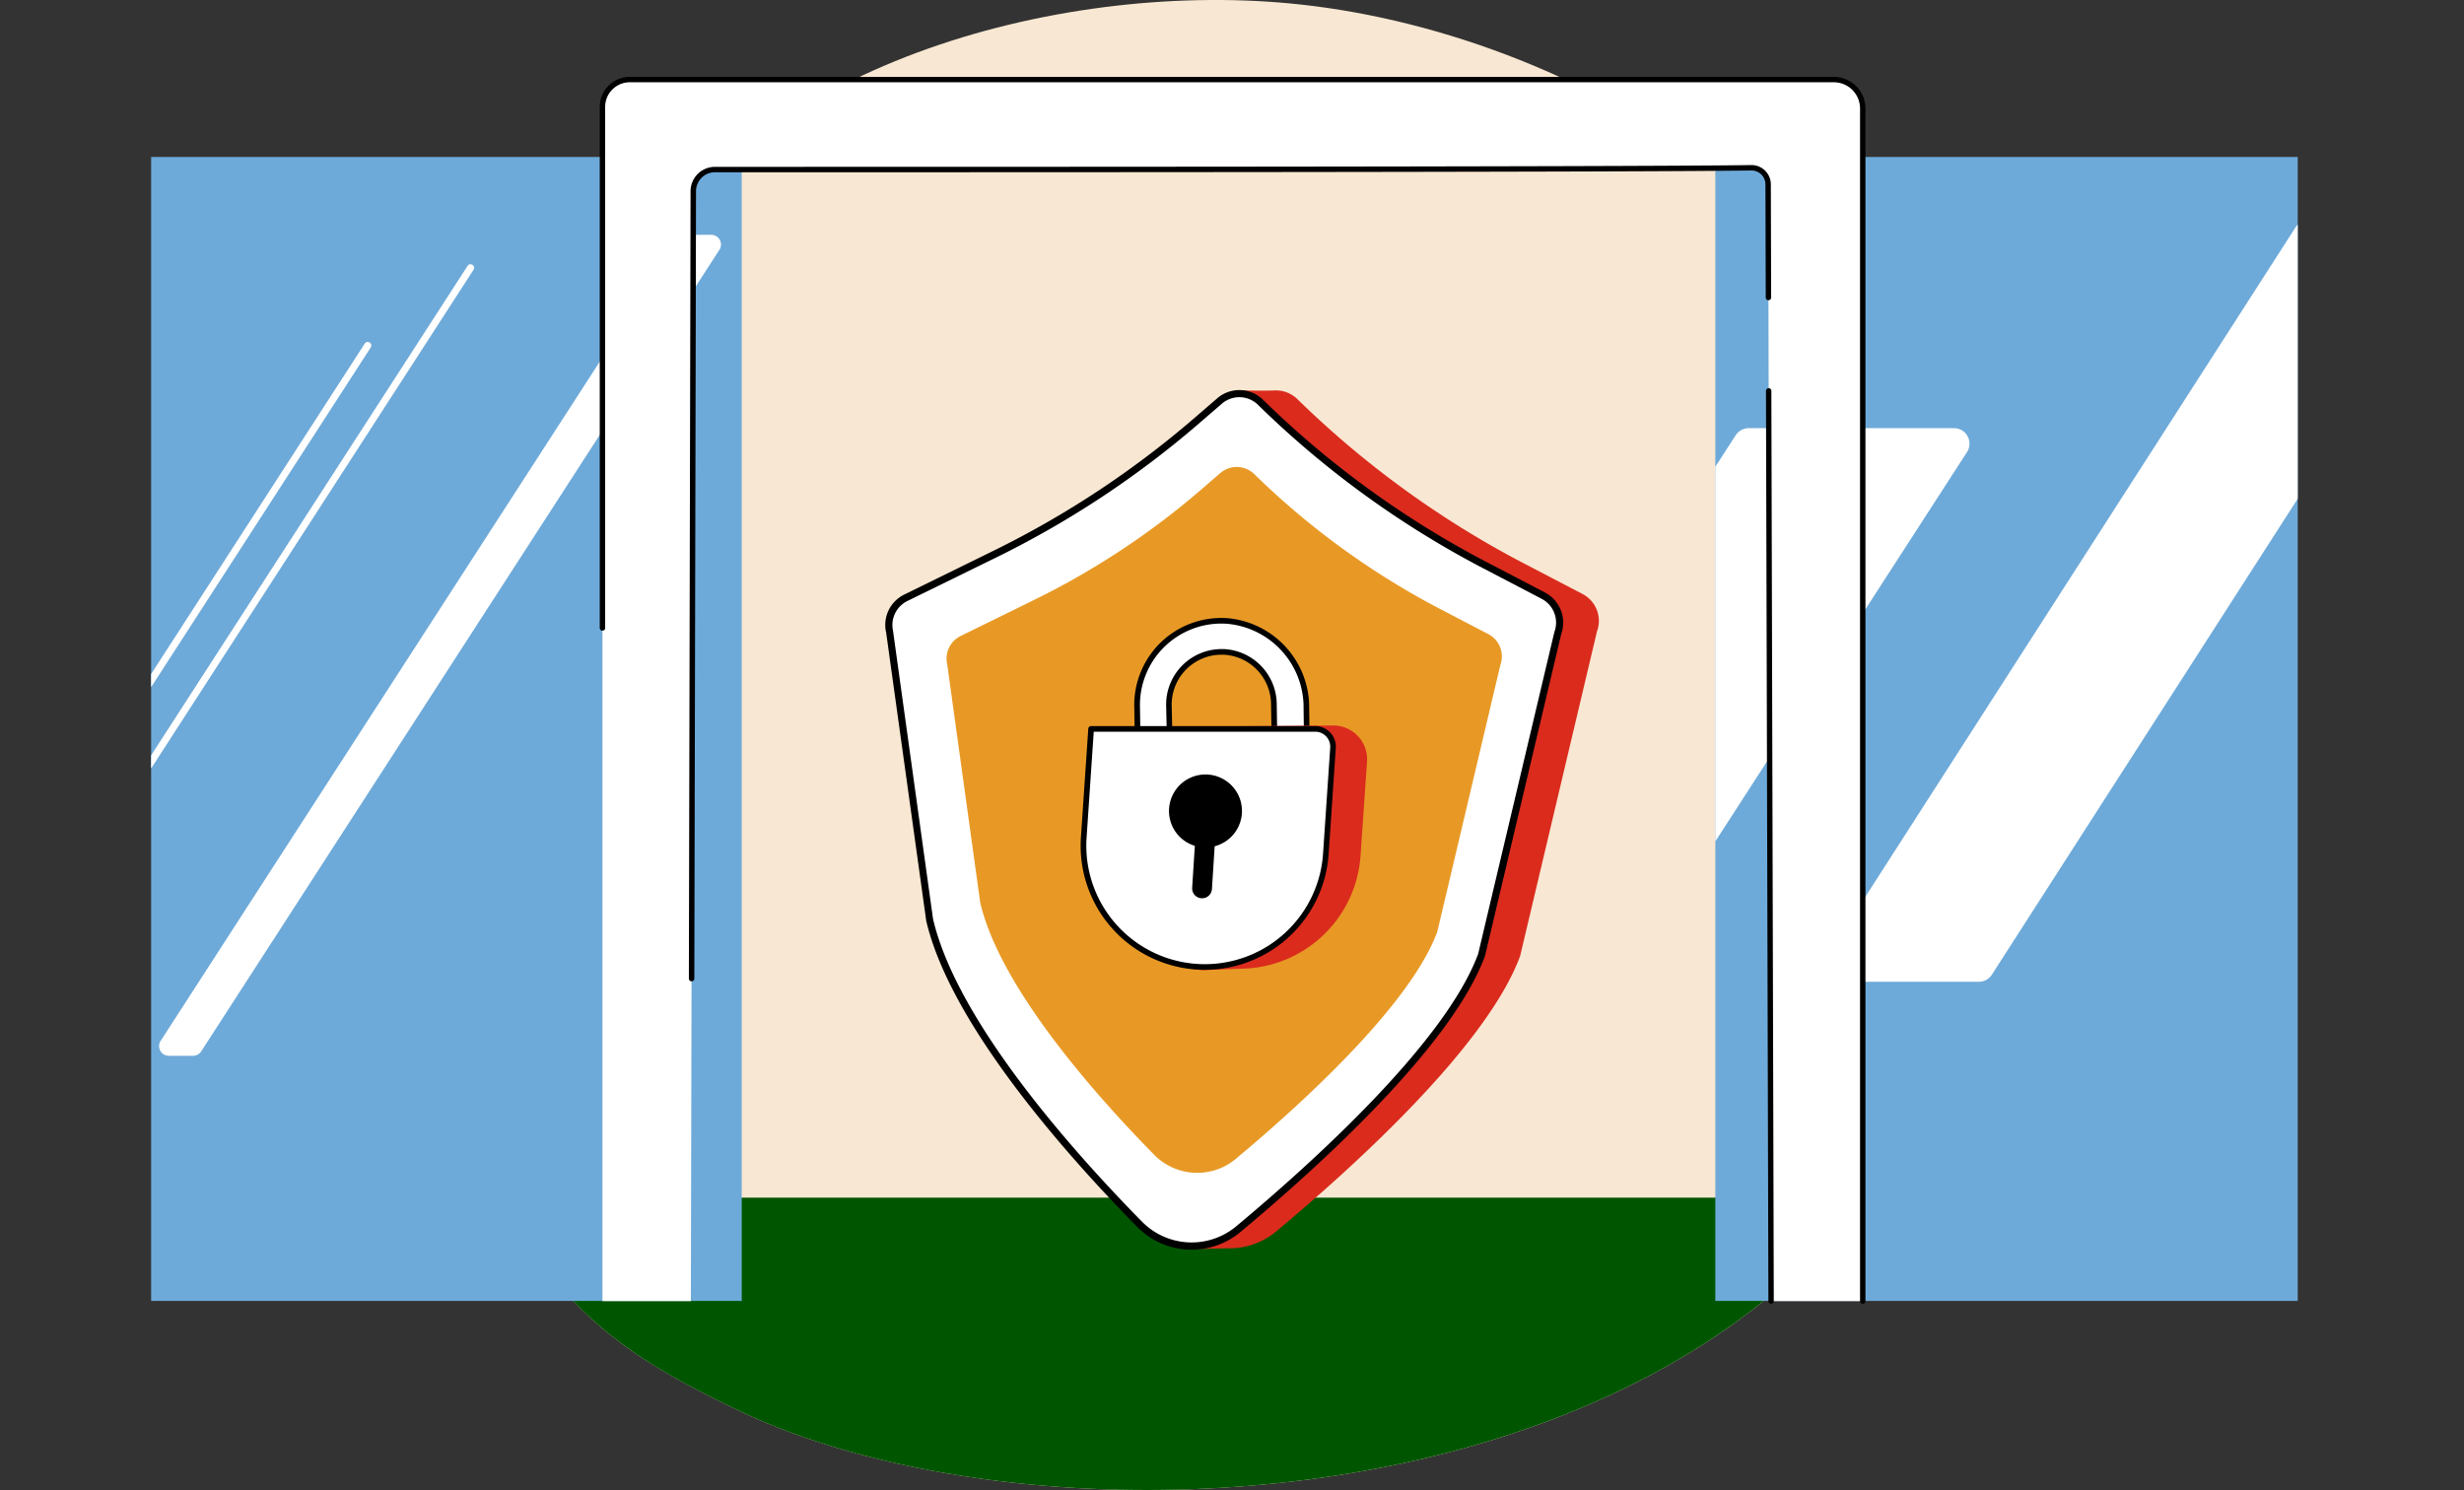 <svg xmlns="http://www.w3.org/2000/svg" xmlns:xlink="http://www.w3.org/1999/xlink" width="175.055" height="105.873" viewBox="0 0 175.055 105.873"><rect x="0" y="0" width="175.055" height="105.873" fill="#333333" stroke="none"/><defs><clipPath id="a"><rect width="175.055" height="105.873" fill="none"/></clipPath><clipPath id="b"><rect width="41.375" height="81.283" fill="none"/></clipPath><clipPath id="d"><rect width="41.958" height="81.283" fill="none"/></clipPath></defs><g transform="translate(-19.945 -32.387)"><g transform="translate(19.945 32.387)"><g clip-path="url(#a)"><path d="M280.547,86.523c3.116,7.567,10.386,11.152,15.032,13.443,18.314,9.031,53.676,8.648,73.679-7.773,4.681-3.843,20.2-24.623,14.8-51.922C379.279,16.138,355.361,2.118,335.228.237c-16.68-1.558-38.455,4.511-46.139,19.223-4.832,9.251.987,12.2-2.952,33.165-3.409,18.149-9.4,24.642-5.59,33.9Z" transform="translate(-243.654 0)" fill="#f8e7d2"/><path d="M284.879,666.437c.147.468.317.942.515,1.423,3.116,7.567,10.386,11.152,15.032,13.443,18.314,9.031,53.676,8.648,73.679-7.773a34.194,34.194,0,0,0,5.856-7.094Z" transform="translate(-248.502 -581.337)" fill="#005600"/><rect width="41.375" height="81.283" transform="translate(121.866 11.155)" fill="#6eaad9"/></g><g transform="translate(121.866 11.155)"><g clip-path="url(#b)"><path d="M680.295,294.9l36.29-56.143a1.1,1.1,0,0,1,.921-.5H732.1a1.1,1.1,0,0,1,.921,1.692l-36.29,56.143a1.1,1.1,0,0,1-.921.5h-14.59a1.1,1.1,0,0,1-.921-1.692Z" transform="translate(-715.137 -218.988)" fill="#fff"/><path d="M1014.735,174.89l33.368-51.93a1.1,1.1,0,0,1,.922-.5h9.937a1.1,1.1,0,0,1,.922,1.69l-33.368,51.93a1.1,1.1,0,0,1-.922.5h-9.937a1.1,1.1,0,0,1-.922-1.69" transform="translate(-1006.873 -117.975)" fill="#fff"/></g></g><g clip-path="url(#a)"><rect width="41.958" height="81.283" transform="translate(10.737 11.155)" fill="#6eaad9"/></g><g transform="translate(10.737 11.155)"><g clip-path="url(#d)"><path d="M88.627,187.939l36.818-56.959a.689.689,0,0,1,.578-.315h1.723a.689.689,0,0,1,.578,1.063L91.507,188.686a.689.689,0,0,1-.578.315H89.205a.689.689,0,0,1-.578-1.063Z" transform="translate(-87.95 -125.135)" fill="#fff"/><path d="M15.568,195.843a.252.252,0,0,1-.212-.389l31.223-48.3a.252.252,0,0,1,.423.274l-31.223,48.3A.252.252,0,0,1,15.568,195.843Z" transform="translate(-24.097 -139.415)" fill="#fff"/><path d="M.252,230.809a.252.252,0,0,1-.212-.389l25.876-40.032a.252.252,0,0,1,.423.274L.464,230.693a.252.252,0,0,1-.212.115" transform="translate(-10.737 -177.131)" fill="#fff"/></g></g><g clip-path="url(#a)"><path d="M335.188,46.219v84.855h6.281l.169-78.871a1.536,1.536,0,0,1,1.536-1.533c9.912,0,64.807.008,73.63-.126a1.181,1.181,0,0,1,1.2,1.178l.213,79.352h6.51V46.333a2.056,2.056,0,0,0-2.056-2.056h-85.54a1.941,1.941,0,0,0-1.941,1.941Z" transform="translate(-292.387 -38.623)" fill="#fff"/><path d="M423.417,129.957a.192.192,0,0,1-.192-.192V45.025a1.866,1.866,0,0,0-1.864-1.864h-85.54a1.752,1.752,0,0,0-1.75,1.75v37.04a.192.192,0,0,1-.383,0V44.911a2.135,2.135,0,0,1,2.133-2.133h85.54a2.25,2.25,0,0,1,2.247,2.247v84.741a.192.192,0,0,1-.192.192Z" transform="translate(-291.078 -37.316)"/><path d="M982.906,281.1a.192.192,0,0,1-.192-.191l-.173-64.671a.192.192,0,0,1,.191-.192h0a.192.192,0,0,1,.191.191l.173,64.671a.192.192,0,0,1-.191.192Z" transform="translate(-857.077 -188.463)"/><path d="M383.453,149.846h0a.192.192,0,0,1-.191-.192l.12-55.956a1.731,1.731,0,0,1,1.728-1.724h0c10.754,0,64.848.007,73.627-.126a1.373,1.373,0,0,1,1.393,1.37l.022,8.042a.192.192,0,0,1-.191.192h0a.191.191,0,0,1-.192-.191l-.022-8.042a.99.99,0,0,0-1-.987c-8.782.133-62.878.128-73.633.126h0a1.347,1.347,0,0,0-1.344,1.342l-.12,55.956a.192.192,0,0,1-.192.191Z" transform="translate(-334.321 -80.119)"/></g></g><g transform="translate(82.941 60.125)"><g transform="translate(0 0)"><path d="M26.376,14.615l6.384-3.134A67.866,67.866,0,0,0,47.186,1.947L47.5.007s2.165.024,2.628,0a2.172,2.172,0,0,1,1.646.617A67.869,67.869,0,0,0,67.845,12.284l4.174,2.178a2.155,2.155,0,0,1,1.035,2.68L67.6,40.188c-2.375,6.447-11.938,15.075-17.322,19.566a5.191,5.191,0,0,1-3.367,1.209c-.528,0-2.717.066-2.717.066a7.128,7.128,0,0,0-1.076-1.544C38.28,54.57,29.792,45.108,28.071,37.657l-2.856-20.6a2.175,2.175,0,0,1,1.161-2.442Z" transform="translate(-22.597 0)" fill="#da2b1d"/><path d="M2.715,16.834l6.335-3.109a67.343,67.343,0,0,0,14.313-9.46l1.632-1.408a2.158,2.158,0,0,1,2.919.092A67.342,67.342,0,0,0,43.861,14.521L48,16.682a2.158,2.158,0,0,1,1.027,2.659L43.617,42.208c-2.356,6.4-11.947,15.038-17.289,19.494a5.173,5.173,0,0,1-7-.348C14.526,56.478,6.1,47.089,4.4,39.7L1.563,19.257A2.158,2.158,0,0,1,2.715,16.834Z" transform="translate(-1.354 -2.095)" fill="#fff"/><path d="M21.666,61.664q-.134,0-.268-.007a5.319,5.319,0,0,1-3.535-1.586C13.008,55.138,4.606,45.754,2.894,38.34q0-.007,0-.013L.059,17.895a2.3,2.3,0,0,1,1.235-2.588L7.628,12.2A67.223,67.223,0,0,0,21.909,2.759l1.632-1.408a2.3,2.3,0,0,1,3.126.1A67.139,67.139,0,0,0,42.578,13l4.142,2.161A2.316,2.316,0,0,1,47.823,18L42.411,40.853a.151.151,0,0,1-.005.018c-2.358,6.4-11.873,15-17.334,19.559a5.3,5.3,0,0,1-3.405,1.235ZM3.193,38.278c1.7,7.34,10.056,16.67,14.888,21.579a5.049,5.049,0,0,0,6.8.338c5.436-4.535,14.9-13.086,17.24-19.421l5.411-22.858a.158.158,0,0,1,.005-.018,2.01,2.01,0,0,0-.954-2.471l-4.142-2.161a67.45,67.45,0,0,1-15.983-11.6,1.993,1.993,0,0,0-2.713-.085L22.109,2.99A67.529,67.529,0,0,1,7.763,12.471L1.428,15.581A2,2,0,0,0,.358,17.832s0,.009,0,.013L3.193,38.278ZM1.361,15.444h0Z" transform="translate(0 -0.705)"/><path d="M21.666,61.765h-.1l-.173-.006a5.419,5.419,0,0,1-3.6-1.616C12.929,55.2,4.514,45.8,2.8,38.363c0-.008,0-.015,0-.022L-.04,17.913a2.4,2.4,0,0,1,1.289-2.7l6.335-3.109A67.122,67.122,0,0,0,21.844,2.683l1.632-1.408a2.4,2.4,0,0,1,3.261.1A67.038,67.038,0,0,0,42.624,12.907l4.142,2.161a2.419,2.419,0,0,1,1.153,2.956l-5.41,22.852a.254.254,0,0,1-.009.029c-2.366,6.425-11.895,15.038-17.364,19.6A5.426,5.426,0,0,1,21.666,61.765ZM1.361,15.385l-.023.011A2.2,2.2,0,0,0,.156,17.872l0,.008L2.991,38.313C4.7,45.708,13.086,55.075,17.935,60A5.22,5.22,0,0,0,21.4,61.558c.086,0,.175.006.263.006h.046a5.226,5.226,0,0,0,3.295-1.211c5.454-4.55,14.955-13.136,17.3-19.517l0-.006,5.414-22.869a2.218,2.218,0,0,0-1.055-2.716l-4.142-2.161A67.238,67.238,0,0,1,26.6,1.521a2.2,2.2,0,0,0-2.991-.094L21.975,2.835a67.322,67.322,0,0,1-14.3,9.453l-6.311,3.1V15.5l.022-.011,6.335-3.109A67.429,67.429,0,0,0,22.043,2.914l1.632-1.408a2.093,2.093,0,0,1,2.848.09A67.35,67.35,0,0,0,42.483,13.177l4.142,2.161a2.111,2.111,0,0,1,1,2.595l0,.006L42.21,40.808c-2.347,6.357-11.828,14.923-17.27,19.463a5.11,5.11,0,0,1-3.271,1.177h0a5.092,5.092,0,0,1-3.659-1.521C13.172,55.012,4.8,45.668,3.1,38.305l0-.013L.261,17.86a2.1,2.1,0,0,1,1.1-2.358ZM3.291,38.26c1.7,7.315,10.038,16.627,14.861,21.528a4.949,4.949,0,0,0,6.66.331c5.426-4.526,14.874-13.061,17.208-19.373l5.41-22.852a.259.259,0,0,1,.009-.029,1.91,1.91,0,0,0-.907-2.348L42.39,13.354A67.55,67.55,0,0,1,26.384,1.739a1.893,1.893,0,0,0-2.577-.081L22.174,3.066a67.629,67.629,0,0,1-14.367,9.5L1.472,15.67A1.9,1.9,0,0,0,.455,17.81c0,.008,0,.015,0,.022Z" transform="translate(0 -0.705)"/><path d="M42.762,65.5l5.245-2.574a55.752,55.752,0,0,0,11.851-7.833l1.351-1.166A1.787,1.787,0,0,1,63.626,54a55.755,55.755,0,0,0,13.2,9.581l3.429,1.789a1.787,1.787,0,0,1,.85,2.2L76.628,86.511c-1.951,5.3-9.892,12.451-14.315,16.141a4.283,4.283,0,0,1-5.8-.288c-3.974-4.038-10.947-11.811-12.361-17.932L41.808,67.508a1.787,1.787,0,0,1,.954-2.006Z" transform="translate(-37.51 -48.048)" fill="#e89925"/><path d="M184.512,134.533l-.1-6.066a3.729,3.729,0,1,0-7.456.172l.043,1.882a1.138,1.138,0,1,1-2.275.042l-.026-1.787a5.986,5.986,0,0,1,6.279-6.173v0a6.164,6.164,0,0,1,5.74,5.893l.076,6.126Z" transform="translate(-156.91 -106.227)" fill="#fff"/><path d="M186.8,134.826h-.008l-2.285-.093a.2.2,0,0,1-.192-.2l-.1-6.066a3.546,3.546,0,0,0-3.366-3.457c-.054,0-.11,0-.164,0a3.543,3.543,0,0,0-3.527,3.625l.043,1.882a1.338,1.338,0,1,1-2.675.05l-.026-1.787a6.184,6.184,0,0,1,6.216-6.381c.09,0,.181,0,.27.006a.2.2,0,0,1,.035,0,6.366,6.366,0,0,1,5.9,6.087l.076,6.128a.2.2,0,0,1-.2.2Zm-2.088-.485,1.885.077-.074-5.915a5.964,5.964,0,0,0-5.548-5.7.2.2,0,0,1-.034,0,5.786,5.786,0,0,0-6.036,5.97l.026,1.789a.938.938,0,1,0,1.875-.035l-.043-1.882a3.943,3.943,0,0,1,3.927-4.035c.06,0,.122,0,.182,0a3.948,3.948,0,0,1,3.747,3.849Z" transform="translate(-156.91 -106.227)"/><path d="M167.459,251.15l-2.559.1c-3.543-.088-6.675-4.323-6.339-9.3l.538-7.962,15.059-.121a2.4,2.4,0,0,1,2.364,2.52l-.465,6.724a8.618,8.618,0,0,1-8.6,8.038Z" transform="translate(-142.393 -210.054)" fill="#da2b1d"/><path d="M145.914,253.134h0a8.618,8.618,0,0,1-8.6-9.2l.522-7.718h15.922a1.265,1.265,0,0,1,1.262,1.351l-.509,7.53a8.618,8.618,0,0,1-8.6,8.037Z" transform="translate(-123.315 -212.162)" fill="#fff"/><path d="M145.914,253.334a8.81,8.81,0,0,1-8.8-9.413l.522-7.718a.2.2,0,0,1,.2-.187h15.922a1.465,1.465,0,0,1,1.462,1.564l-.509,7.53a8.818,8.818,0,0,1-8.8,8.224Zm-7.89-16.918-.509,7.532a8.418,8.418,0,0,0,8.4,8.986h0a8.418,8.418,0,0,0,8.4-7.851l.509-7.53a1.065,1.065,0,0,0-1.063-1.137Z" transform="translate(-123.315 -212.162)"/><path d="M213.777,289.063h0a.7.7,0,0,1-.7-.749l.382-6a.7.7,0,0,1,1.405.09l-.382,6a.7.7,0,0,1-.7.659" transform="translate(-191.375 -252.974)"/><path d="M197.018,270.021a2.592,2.592,0,1,1,1.927,3.118,2.592,2.592,0,0,1-1.927-3.118" transform="translate(-176.893 -240.731)"/></g></g></g></svg>